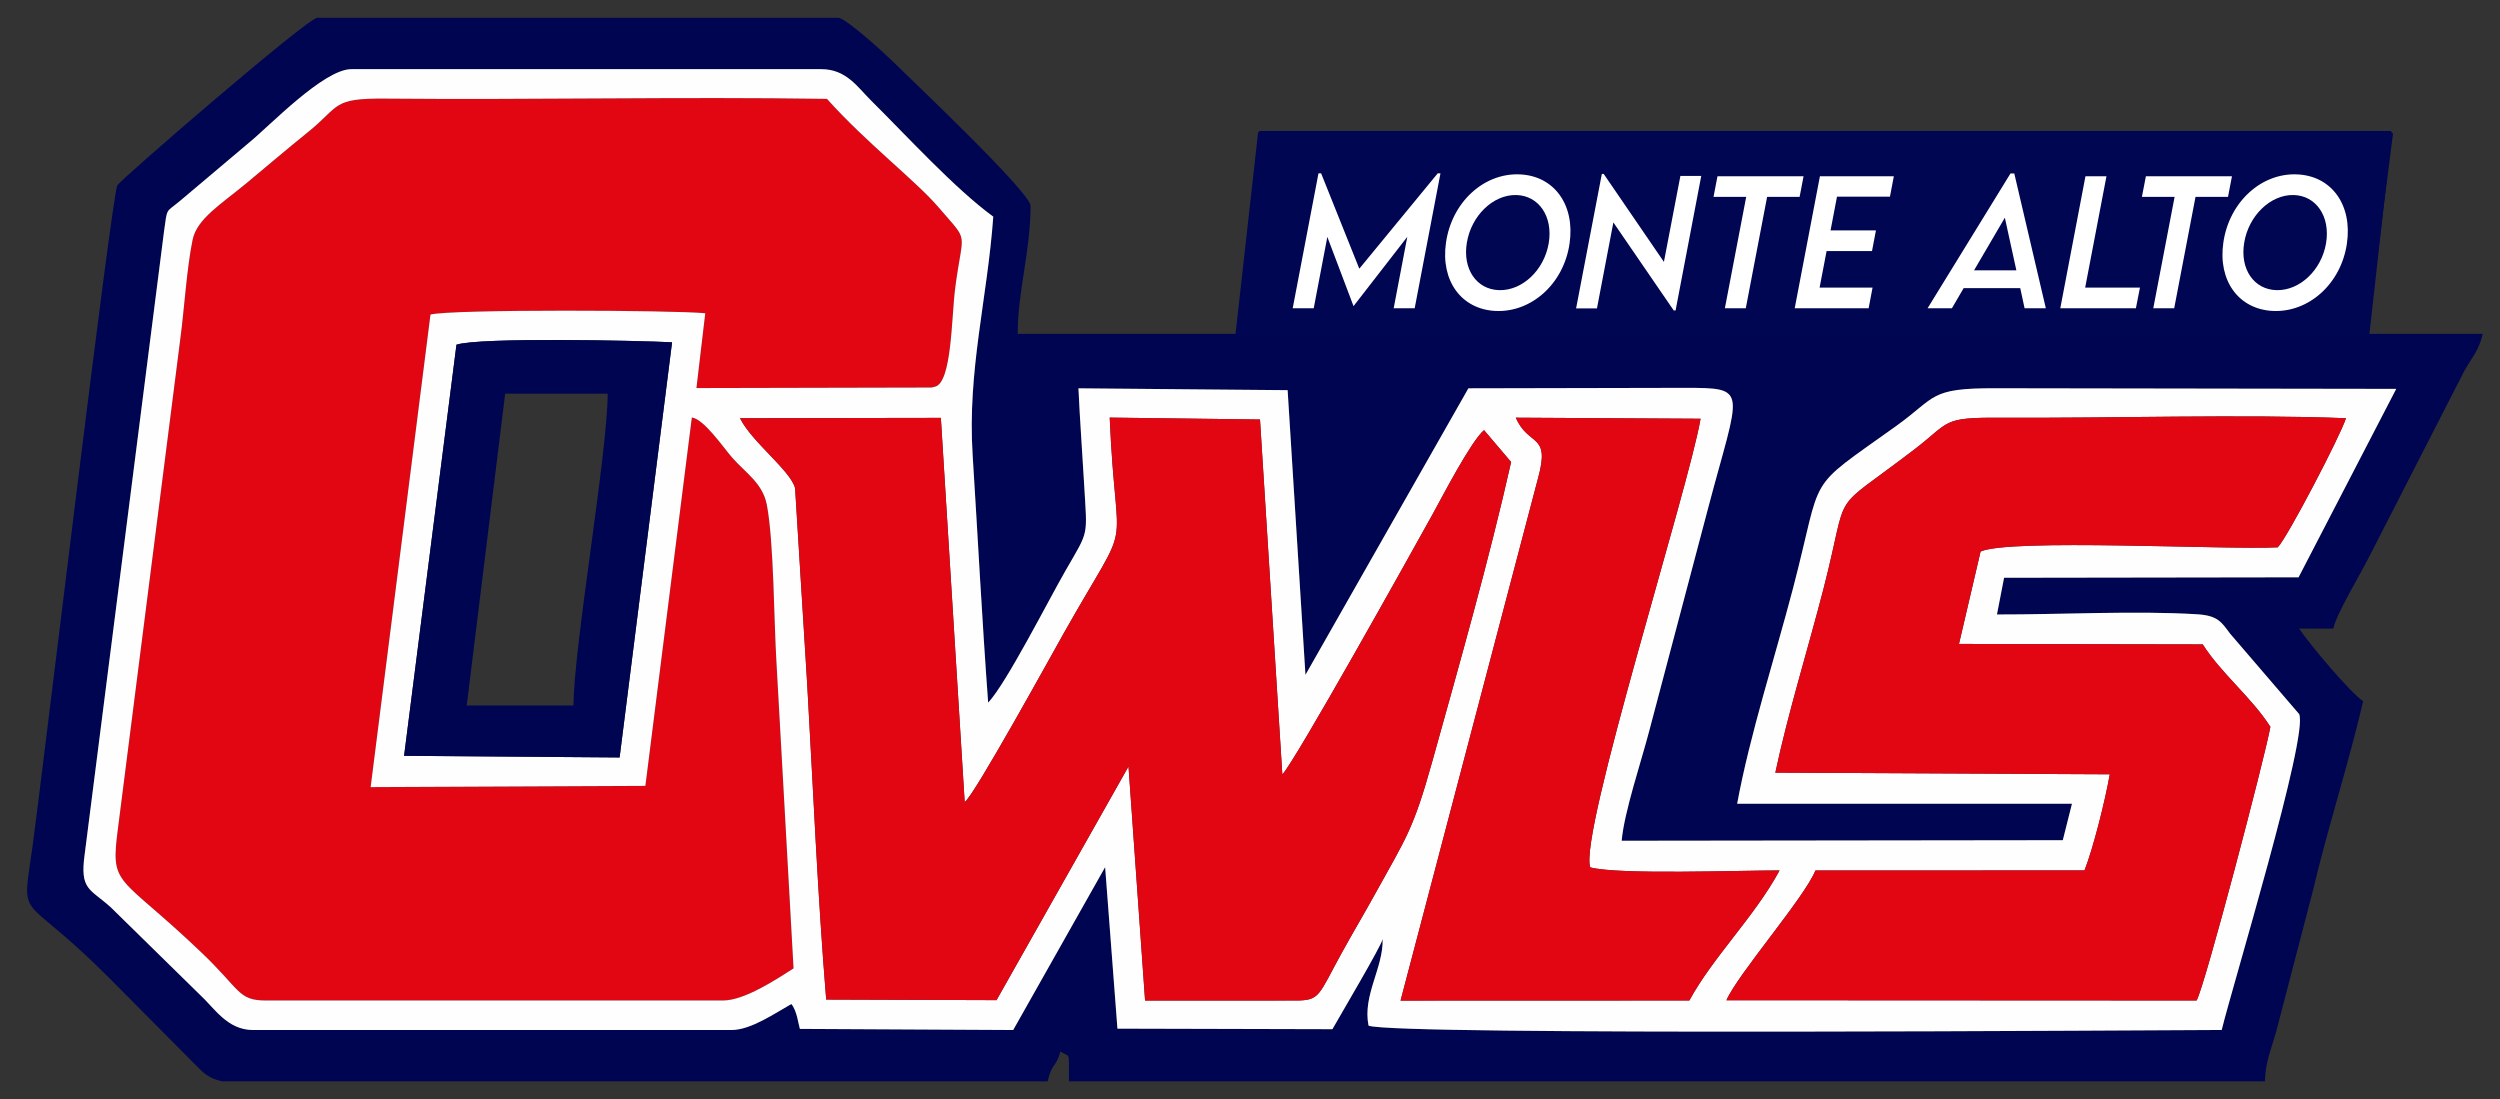 <?xml version="1.0" encoding="UTF-8"?>
<!DOCTYPE svg PUBLIC "-//W3C//DTD SVG 1.1//EN" "http://www.w3.org/Graphics/SVG/1.1/DTD/svg11.dtd">
<!-- Creator: CorelDRAW 2021 (64-Bit) -->
<svg xmlns="http://www.w3.org/2000/svg" xml:space="preserve" width="580px" height="255px" version="1.1" style="shape-rendering:geometricPrecision; text-rendering:geometricPrecision; image-rendering:optimizeQuality; fill-rule:evenodd; clip-rule:evenodd"
viewBox="0 0 580 255"
 xmlns:xlink="http://www.w3.org/1999/xlink"
 xmlns:xodm="http://www.corel.com/coreldraw/odm/2003">
 <rect x="0" y="0" width="580" height="255" fill="#333333" stroke="none"/>
 <defs>
  <style type="text/css">
   <![CDATA[
    .str0 {stroke:#000651;stroke-linecap:round;stroke-linejoin:round;stroke-miterlimit:22.926}
    .fil0 {fill:#000551}
    .fil3 {fill:#000651}
    .fil1 {fill:#E20512}
    .fil2 {fill:#FEFEFE}
    .fil4 {fill:white;fill-rule:nonzero}
   ]]>
  </style>
 </defs>
 <g id="Capa_x0020_1">
  <path class="fil0" d="M465.016 39.988c0.534,0.65 0.418,0.321 1.067,1.748l6.981 29.127c-4.351,-0.038 -3.682,-0.41 -4.884,-1.452 -0.229,-0.199 -1.197,-1.548 -1.377,-1.739 -2.292,-2.441 -11.467,-1.534 -11.697,-1.468 -5.811,3.637 0.184,4.576 -9.567,4.485l19.477 -30.701zm-394.392 210.887l-19.107 0c-1.934,-0.434 -3.578,-1.24 -4.993,-2.655l-21.234 -21.376c-21.071,-21.189 -20.293,-11.809 -17.667,-31.043 2.236,-16.379 18.29,-150.563 19.602,-152.82 0.798,-1.373 44.152,-38.848 46.372,-38.848l120.894 0c1.705,0 10.777,8.28 12.654,10.137 4.149,4.106 31.938,30.371 31.938,33.464 0,10.811 -2.973,19.651 -2.973,29.728l51.529 0c0.24,-2.89 0.902,-7.774 1.421,-11.461l2.259 -23.505c0.497,-3.881 1.024,-8.608 1.274,-11.608l262.598 0 -5.946 46.574 26.755 0c-0.903,3.875 -2.452,5.349 -4.281,8.601l-21.813 42.597c-2.591,5.189 -7.722,13.458 -8.589,17.176l-7.927 0c2.31,3.449 11.769,14.773 14.864,16.846 -3.411,14.64 -8.308,29.698 -11.631,43.861l-8.606 33.013c-1.118,3.921 -2.456,6.871 -2.554,11.319l-277.462 0c0,-7.62 0.27,-5.372 -1.981,-6.937 -1.003,3.754 -1.939,2.499 -2.973,6.937l-172.423 0zm276.075 -210.659c20.997,-5.169 20.103,27.886 2.014,30.99 -20.397,3.499 -20.05,-26.55 -2.014,-30.99zm180.095 0.408c19.717,-6.325 22.71,23.921 4.767,29.991 -19.611,6.634 -24.691,-23.598 -4.767,-29.991zm-468.061 198.339c-6.062,0 -8.991,-5.141 -12.484,-8.316l-20.504 -20.116c-4.9,-4.437 -7.263,-3.981 -6.092,-12.388l18.401 -144.468c0.777,-5.668 0.378,-4.276 3.703,-7.06l16.118 -13.601c4.605,-3.742 17.21,-16.97 23.649,-16.97l109.003 0c5.821,0 8.4,4.153 11.55,7.272 8.339,8.257 19.422,20.43 28.363,26.946 -1.389,19.17 -6.025,35.689 -4.788,55.288 1.211,19.212 2.187,38.322 3.598,57.471 4.283,-4.578 13.916,-23.629 18.038,-30.786 5.467,-9.49 4.931,-7.454 4.218,-20.107 -0.406,-7.198 -0.971,-14.555 -1.305,-22.041l48.53 0.431 4.134 66.045 37.805 -66.476 50.025 -0.106c15.29,0 12.919,0.123 5.616,27.804l-13.655 51.661c-1.827,7.042 -5.88,19.059 -6.425,25.607l102.34 -0.13 2.126 -8.455 -77.677 0.002c2.951,-16.025 8.797,-34.046 12.969,-50.002 7.189,-27.498 2.379,-22.209 23.865,-37.588 9.514,-6.81 7.59,-8.858 23.179,-8.806l92.891 0.147 -22.654 43.717 -68.322 0.102 -1.653 8.517c14.619,0.034 32.171,-0.915 46.391,-0.05 4.824,0.293 5.662,1.771 7.686,4.484l16.029 18.673c2.263,4.817 -15.537,63.279 -17.965,73.29 -12.058,0.012 -191.8,1.351 -197.933,-1.002 -1.416,-7.051 3.416,-13.297 3.275,-20.093 -0.276,1.548 -9.854,17.699 -11.659,20.914l-49.874 -0.128 -2.853 -37.468 -21.331 37.785 -49.488 -0.257c-0.323,-0.964 -0.665,-4.243 -1.982,-5.768 -3.713,2.067 -9.357,6.026 -13.874,6.026 -37.325,0 -74.65,0 -110.984,0zm363.002 -198.737l16.347 0.001c0.706,7.434 -5.33,4.674 -12.599,4.899l-1.349 7.737 10.065 -0.003c-0.235,8.108 -3.337,3.653 -11.343,5.271l-1.239 7.949 11.381 -0.019c0.899,5.889 -0.92,4.931 -6.543,4.892 -3.604,-0.025 -7.368,-0.04 -11.045,-0.29l6.325 -30.437zm-18.587 8.172l0.587 -2.78 -7.267 -0.857c0.34,-3.868 -0.353,-1.858 1.554,-3.813 3.977,-2.245 13.956,-0.725 19.276,-0.726 0.438,5.048 0.795,3.827 -5.432,5.185 -5.723,1.249 -4.029,12.368 -6.615,21.81 -1.235,4.509 0.284,3.371 -4.646,3.644 -1.198,-2.577 -0.84,-1.865 -0.25,-5.425 0.322,-1.948 0.794,-3.857 1.186,-5.835 0.794,-4.012 1.669,-7.124 1.607,-11.203zm92.741 -4.628c0.956,-5.163 2.875,-3.664 8.724,-3.581 3.761,0.053 8.734,-0.543 11.849,0.608 -0.475,8.35 -2.324,2.194 -7.204,4.716 -2.257,1.166 -2.368,6.448 -2.837,9.046 -0.6,3.317 -1.207,6.424 -1.79,9.851 -1.011,5.943 0.069,6.084 -4.933,6.449 -0.134,-0.238 -0.232,-0.586 -0.274,-0.771l3.594 -24.711c-1.311,-0.191 -3.295,-0.182 -4.227,-0.39l-2.902 -1.217zm-14.544 -2.885c0.972,-0.603 0.459,-0.693 2.46,-1.106 1.582,-0.326 1.481,0.046 3.097,0.306l-1.314 3.573 -3.316 22.377c1.94,0.024 4.815,-0.19 6.554,-0.079l5.359 1.596c-1.385,5.154 -5.066,3.631 -18.489,3.211l5.649 -29.878zm-92.73 -0.007c1.111,-0.688 0.244,-0.536 2.143,-0.94 1.101,-0.235 1.783,-0.004 3.168,0.112l-1.198 4.119 -4.781 26.832c-2.387,-1.451 -0.296,0.068 -1.92,-1.608 -0.213,-0.221 -0.796,-0.926 -0.987,-1.166 -3.195,-4.033 -8.372,-13.371 -12.01,-16.362 -0.739,3.53 -1.538,7.349 -2.133,10.788 -0.949,5.481 0.274,7.656 -4.975,8.206 -2.586,-3.855 4.416,-29.897 4.955,-30.66 3.014,3.231 4.52,6.193 6.919,9.533l7.335 9.241 3.484 -18.095zm-83.777 -0.836l8.128 21.046c5.642,-2.613 13.306,-16.513 19.346,-21.074 -0.341,5.23 -1.981,11.634 -2.959,16.795 -2.533,13.368 -0.944,13.467 -6.041,14.05 -1.898,-2.605 -1.129,0.731 -0.998,-4.079l1.915 -11.052c-4.248,4.178 -7.614,9.96 -12.234,14.03l-5.544 -14.07c-4.407,7.957 0.98,14.409 -6.921,15.171l5.308 -30.817z"/>
  <g id="_1399830832">
   <path class="fil1" d="M61.706 232.114l106.03 0c5.029,0 12.457,-4.958 16.366,-7.441l-3.966 -71.019c-0.598,-9.731 -0.595,-27.945 -2.228,-36.516 -0.966,-5.071 -4.936,-7.408 -8.088,-11.024 -2.091,-2.399 -6.497,-8.902 -9.314,-9.253l-10.777 85.465 -63.742 0.287 13.884 -109.64c4.927,-1.27 56.549,-1.027 63.751,-0.303l-2.047 17.362 54.535 -0.124c0.264,-0.047 0.557,-0.137 0.784,-0.188 3.947,-0.886 3.834,-16.142 4.717,-22.932 1.797,-13.822 3.388,-10.199 -3.787,-18.6 -5.363,-6.279 -16.793,-14.998 -25.967,-25.25 -34.071,-0.519 -68.319,0.258 -102.414,-0.058 -12.57,-0.116 -10.441,1.696 -18.031,7.804 -4.862,3.913 -9.349,7.757 -14.083,11.69 -5.979,4.966 -11.62,8.343 -12.637,13.226 -1.359,6.529 -1.912,15.85 -2.835,22.824l-14.445 113.42c-1.889,14.307 -0.249,10.436 19.462,29.274 8.958,8.561 8.336,10.996 14.832,10.996z"/>
   <path class="fil2" d="M411.879 179.253c2.923,-13.771 7.552,-28.599 11.186,-42.698 6.305,-24.463 0.664,-16.65 21.139,-32.338 8.35,-6.397 6.176,-7.383 19.82,-7.306 25.452,0.145 56.173,-0.839 80.237,0.114 -1.125,3.757 -13.591,27.707 -15.826,29.954 -12.294,0.611 -62.113,-2.086 -68.939,0.973l-5.011 21.442 56.55 0.103c4.3,6.768 11.33,12.295 15.696,19.13 -1.152,6.581 -15.267,60.423 -17.124,63.483l-109.073 -0.055c2.694,-6.139 18.109,-23.796 20.643,-30.103l62.426 -0.019c2.045,-5.194 4.787,-16.162 5.867,-22.297l-77.591 -0.383zm-55.043 -68.341c2.915,-10.58 -2.201,-7.164 -5.162,-14.009l42.857 0.245c-2.731,16.092 -28.298,96.452 -25.595,104.079 6.514,1.756 34.612,0.704 43.924,0.712 -5.758,10.674 -15.516,20.165 -20.926,30.172l-67.004 0.023 31.906 -121.222zm-165.159 120.983c-1.973,-24.04 -3.02,-48.813 -4.39,-72.881l-2.825 -45.759c-1.025,-4.06 -10.099,-10.767 -12.778,-16.229l46.597 -0.077 5.526 89.127c2.076,-1.226 20.459,-34.688 23.098,-39.357 16.453,-29.115 12.041,-14.865 10.546,-49.835l34.871 0.44 5.179 82.338c2.686,-2.562 29.549,-50.739 34.897,-60.41 2.138,-3.865 8.825,-16.843 11.896,-19.459l6.283 7.397c-5.098,22.693 -12.001,46.91 -18.281,69.443 -4.456,15.986 -6.121,17.785 -13.117,30.468 -2.824,5.12 -5.206,9.075 -7.878,13.929 -5.455,9.909 -5.002,11.084 -10.656,11.084l-34.987 0.014 -3.847 -54.307 -30.62 54.211 -39.514 -0.137zm-85.779 -151.921c5.269,-1.758 42.096,-0.971 50.024,-0.562l-12.173 96.318 -50.003 -0.38 12.152 -95.376zm-44.192 152.14c-6.496,0 -5.874,-2.435 -14.832,-10.996 -19.711,-18.838 -21.351,-14.967 -19.462,-29.274l14.445 -113.42c0.923,-6.974 1.476,-16.295 2.835,-22.824 1.017,-4.883 6.658,-8.26 12.637,-13.226 4.734,-3.933 9.221,-7.777 14.083,-11.69 7.59,-6.108 5.461,-7.92 18.031,-7.804 34.095,0.316 68.343,-0.461 102.414,0.058 9.174,10.252 20.604,18.971 25.967,25.25 7.175,8.401 5.584,4.778 3.787,18.6 -0.883,6.79 -0.77,22.046 -4.717,22.932 -0.227,0.051 -0.52,0.141 -0.784,0.188l-54.535 0.124 2.047 -17.362c-7.202,-0.724 -58.824,-0.967 -63.751,0.303l-13.884 109.64 63.742 -0.287 10.777 -85.465c2.817,0.351 7.223,6.854 9.314,9.253 3.152,3.616 7.122,5.953 8.088,11.024 1.633,8.571 1.63,26.785 2.228,36.516l3.966 71.019c-3.909,2.483 -11.337,7.441 -16.366,7.441l-106.03 0zm-2.973 6.849c36.334,0 73.659,0 110.984,0 4.517,0 10.161,-3.959 13.874,-6.026 1.317,1.525 1.659,4.804 1.982,5.768l49.488 0.257 21.331 -37.785 2.853 37.468 49.874 0.128c1.805,-3.215 11.383,-19.366 11.659,-20.914 0.141,6.796 -4.691,13.042 -3.275,20.093 6.133,2.353 185.875,1.014 197.933,1.002 2.428,-10.011 20.228,-68.473 17.965,-73.29l-16.029 -18.673c-2.024,-2.713 -2.862,-4.191 -7.686,-4.484 -14.22,-0.865 -31.772,0.084 -46.391,0.05l1.653 -8.517 68.322 -0.102 22.654 -43.717 -92.891 -0.147c-15.589,-0.052 -13.665,1.996 -23.179,8.806 -21.486,15.379 -16.676,10.09 -23.865,37.588 -4.172,15.956 -10.018,33.977 -12.969,50.002l77.677 -0.002 -2.126 8.455 -102.34 0.13c0.545,-6.548 4.598,-18.565 6.425,-25.607l13.655 -51.661c7.303,-27.681 9.674,-27.804 -5.616,-27.804l-50.025 0.106 -37.805 66.476 -4.134 -66.045 -48.53 -0.431c0.334,7.486 0.899,14.843 1.305,22.041 0.713,12.653 1.249,10.617 -4.218,20.107 -4.122,7.157 -13.755,26.208 -18.038,30.786 -1.411,-19.149 -2.387,-38.259 -3.598,-57.471 -1.237,-19.599 3.399,-36.118 4.788,-55.288 -8.941,-6.516 -20.024,-18.689 -28.363,-26.946 -3.15,-3.119 -5.729,-7.272 -11.55,-7.272l-109.003 0c-6.439,0 -19.044,13.228 -23.649,16.97l-16.118 13.601c-3.325,2.784 -2.926,1.392 -3.703,7.06l-18.401 144.468c-1.171,8.407 1.192,7.951 6.092,12.388l20.504 20.116c3.493,3.175 6.422,8.316 12.484,8.316z"/>
   <path class="fil1" d="M191.677 231.895l39.514 0.137 30.62 -54.211 3.847 54.307 34.987 -0.014c5.654,0 5.201,-1.175 10.656,-11.084 2.672,-4.854 5.054,-8.809 7.878,-13.929 6.996,-12.683 8.661,-14.482 13.117,-30.468 6.28,-22.533 13.183,-46.75 18.281,-69.443l-6.283 -7.397c-3.071,2.616 -9.758,15.594 -11.896,19.459 -5.348,9.671 -32.211,57.848 -34.897,60.41l-5.179 -82.338 -34.871 -0.44c1.495,34.97 5.907,20.72 -10.546,49.835 -2.639,4.669 -21.022,38.131 -23.098,39.357l-5.526 -89.127 -46.597 0.077c2.679,5.462 11.753,12.169 12.778,16.229l2.825 45.759c1.37,24.068 2.417,48.841 4.39,72.881z"/>
   <path class="fil1" d="M411.879 179.253l77.591 0.383c-1.08,6.135 -3.822,17.103 -5.867,22.297l-62.426 0.019c-2.534,6.307 -17.949,23.964 -20.643,30.103l109.073 0.055c1.857,-3.06 15.972,-56.902 17.124,-63.483 -4.366,-6.835 -11.396,-12.362 -15.696,-19.13l-56.55 -0.103 5.011 -21.442c6.826,-3.059 56.645,-0.362 68.939,-0.973 2.235,-2.247 14.701,-26.197 15.826,-29.954 -24.064,-0.953 -54.785,0.031 -80.237,-0.114 -13.644,-0.077 -11.47,0.909 -19.82,7.306 -20.475,15.688 -14.834,7.875 -21.139,32.338 -3.634,14.099 -8.263,28.927 -11.186,42.698z"/>
   <path class="fil1" d="M324.93 232.134l67.004 -0.023c5.41,-10.007 15.168,-19.498 20.926,-30.172 -9.312,-0.008 -37.41,1.044 -43.924,-0.712 -2.703,-7.627 22.864,-87.987 25.595,-104.079l-42.857 -0.245c2.961,6.845 8.077,3.429 5.162,14.009l-31.906 121.222z"/>
   <path class="fil0" d="M133.053 163.673l-24.773 0 8.918 -72.338 23.783 0c0,13.614 -7.928,59.023 -7.928,72.338zm-39.307 11.677l50.003 0.38 12.173 -96.318c-7.928,-0.409 -44.755,-1.196 -50.024,0.562l-12.152 95.376z"/>
   <rect class="fil3 str0" transform="matrix(1.021 -0 -0.112 1 292.371 30.888)" width="256.652" height="46.574"/>
   <polygon class="fil4" points="333.551,40.212 315.358,62.338 306.5,40.212 305.888,40.212 299.907,71.516 304.785,71.516 307.942,54.963 314.012,71.004 314.032,71.004 326.492,54.943 323.335,71.516 328.207,71.516 334.189,40.212 "/>
   <path id="_1" class="fil4" d="M346.955 72.139c8.265,0.396 15.802,-6.227 17.18,-15.613 1.326,-8.925 -3.508,-15.704 -11.492,-16.067 -8.385,-0.396 -15.833,6.454 -17.172,15.82 -1.288,8.874 3.571,15.477 11.484,15.86zm0.861 -4.826c-5.261,-0.13 -8.532,-4.897 -7.505,-11.014 1.026,-6.266 6.096,-11.17 11.453,-11.053 5.197,0.11 8.583,4.936 7.537,11.183 -1.065,6.272 -6.135,11.02 -11.485,10.884z"/>
   <polygon id="_2" class="fil4" points="389.853,40.809 386.027,60.762 372.061,40.355 371.628,40.355 365.652,71.555 370.493,71.555 374.3,51.603 388.303,72.022 388.737,72.022 394.693,40.809 "/>
   <polygon id="_3" class="fil4" points="418.427,40.893 398.455,40.893 397.537,45.668 405.119,45.668 400.171,71.516 405.023,71.516 409.972,45.668 417.509,45.668 "/>
   <polygon id="_4" class="fil4" points="438.47,45.629 439.369,40.893 422.222,40.893 416.374,71.516 433.522,71.516 434.433,66.729 422.145,66.729 423.771,58.245 434.306,58.245 435.218,53.458 424.689,53.458 426.182,45.629 "/>
   <path id="_5" class="fil4" d="M469.704 71.516l4.929 0 -7.32 -31.271 -0.881 0 -19.232 31.271 5.643 0 2.723 -4.67 13.13 0 1.008 4.67zm-11.727 -8.795l7.148 -12.214 2.672 12.214 -9.82 0z"/>
   <polygon id="_6" class="fil4" points="483.759,66.729 488.701,40.887 483.828,40.887 477.988,71.516 495.53,71.516 496.467,66.729 "/>
   <polygon id="_7" class="fil4" points="517.817,40.893 497.845,40.893 496.926,45.668 504.509,45.668 499.56,71.516 504.413,71.516 509.361,45.668 516.899,45.668 "/>
   <path id="_8" class="fil4" d="M527.299 72.139c8.265,0.396 15.802,-6.227 17.18,-15.613 1.326,-8.925 -3.508,-15.704 -11.492,-16.067 -8.385,-0.396 -15.833,6.454 -17.172,15.82 -1.289,8.874 3.571,15.477 11.484,15.86zm0.861 -4.826c-5.261,-0.13 -8.532,-4.897 -7.505,-11.014 1.026,-6.266 6.096,-11.17 11.453,-11.053 5.197,0.11 8.583,4.936 7.537,11.183 -1.065,6.272 -6.134,11.02 -11.485,10.884z"/>
  </g>
 </g>
</svg>

